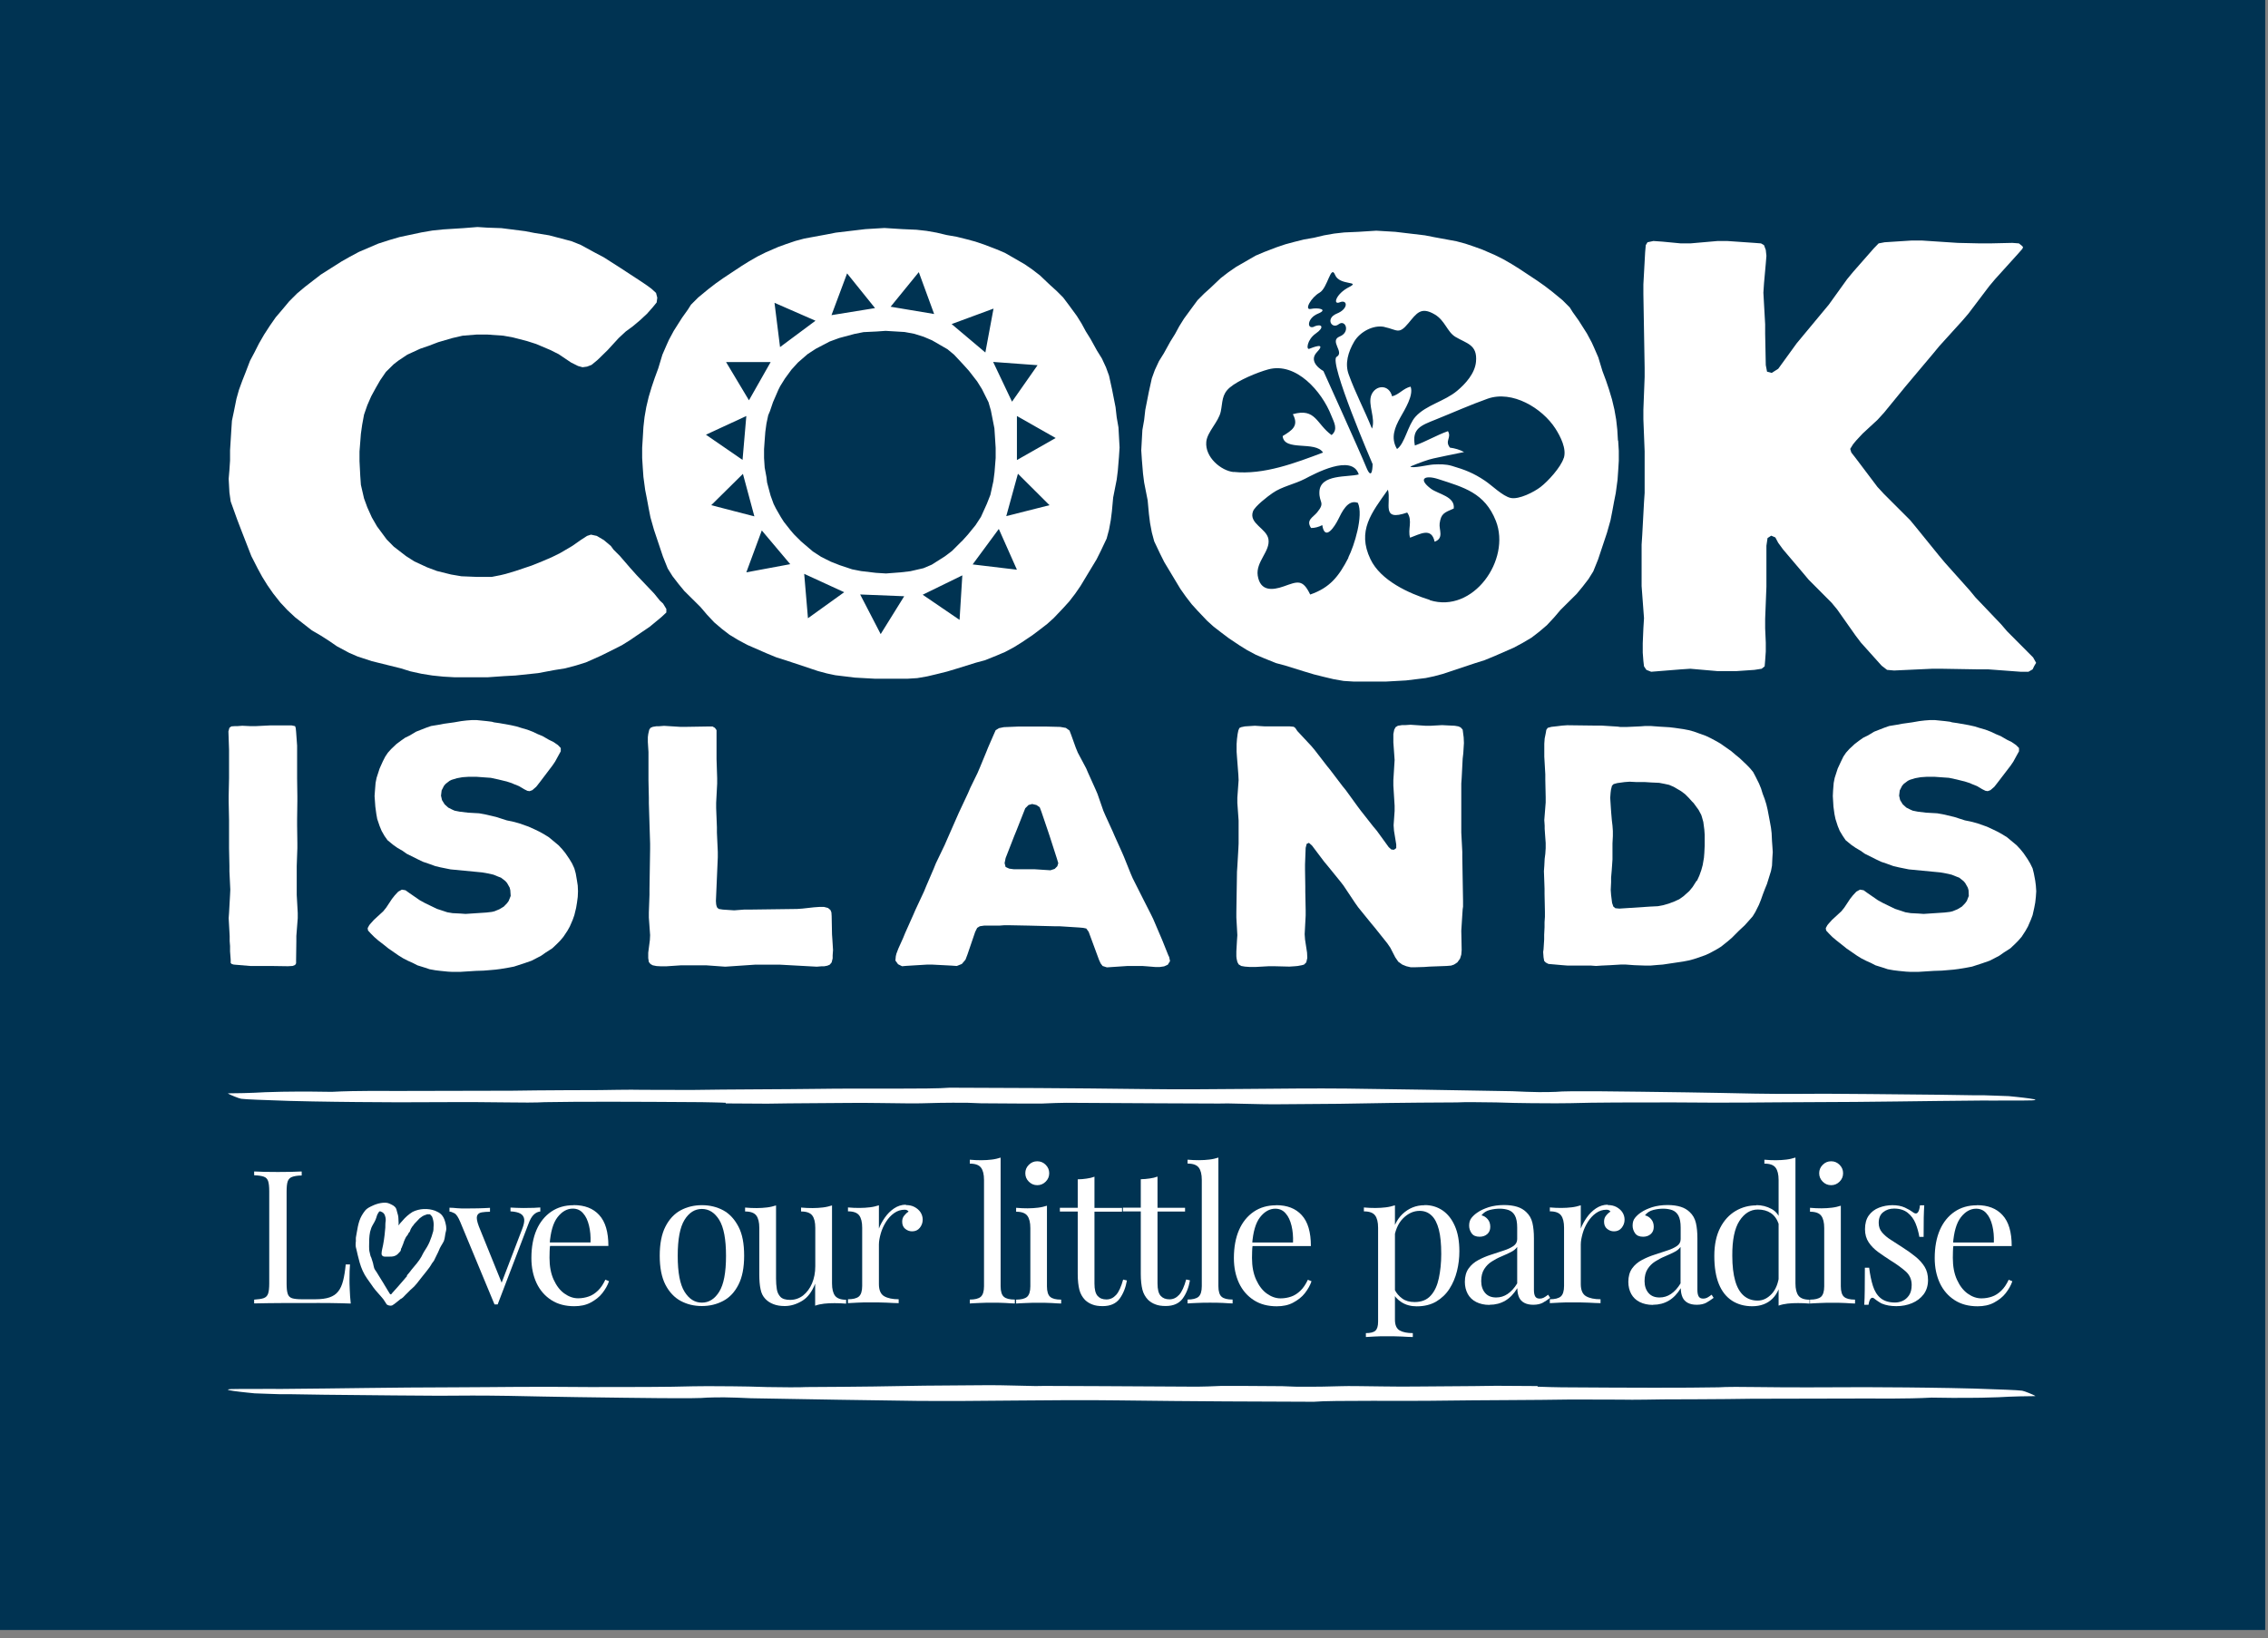<svg width="209" height="151" viewBox="0 0 209 151" fill="none" xmlns="http://www.w3.org/2000/svg">
<rect x="0" y="0" width="209" height="151" fill="#808080" stroke="none"/>
<rect width="208.743" height="150.245" fill="#003352"/>
<g clip-path="url(#clip0_533_5451)">
<path d="M66.881 101.649C66.684 101.626 64.667 101.591 64.667 101.591C58.036 101.545 53.398 101.533 50.187 101.591C49.584 101.637 47.776 101.637 46.767 101.614C42.744 101.556 40.333 101.603 36.704 101.603C35.696 101.591 33.887 101.591 32.879 101.579C32.206 101.572 31.538 101.564 30.873 101.556C29.864 101.545 27.859 101.51 26.653 101.475C24.242 101.394 22.619 101.336 22.225 101.278C22.028 101.255 21.135 100.884 21.042 100.814C20.961 100.756 20.845 100.791 22.445 100.756C24.056 100.733 24.056 100.606 28.682 100.617L30.572 100.64C32.832 100.513 36.333 100.559 36.519 100.559C36.832 100.559 43.556 100.536 47.184 100.536C49.596 100.49 54.952 100.478 55.288 100.478C55.636 100.478 58.047 100.42 59.253 100.455C60.261 100.466 62.742 100.455 63.751 100.466C66.974 100.409 72.399 100.409 75.622 100.362C78.845 100.304 85.882 100.409 87.493 100.258C92.119 100.269 98.553 100.293 105.59 100.385C111.619 100.466 118.261 100.281 124.093 100.339C128.115 100.397 134.144 100.478 139.372 100.582C140.578 100.629 140.775 100.652 141.784 100.664C142.792 100.675 142.584 100.652 143.395 100.64C144.404 100.524 149.435 100.606 155.463 100.687C157.469 100.71 159.683 100.768 161.7 100.803C164.715 100.849 165.526 100.826 168.135 100.814C168.135 100.814 175.705 100.861 178.719 100.907C179.728 100.919 180.725 100.93 181.733 100.953H182.742C183.75 100.977 183.901 101 185.107 101.035C185.304 101.058 189.605 101.452 186.359 101.44H185.559C183.75 101.452 182.742 101.44 182.742 101.44C176.702 101.487 172.888 101.579 166.651 101.591C162.222 101.603 160.008 101.672 154.177 101.614C150.56 101.614 146.931 101.614 144.717 101.684C143.917 101.695 143.105 101.707 141.1 101.684C140.091 101.672 139.082 101.661 137.877 101.614C136.868 101.603 134.863 101.568 134.26 101.614C129.031 101.637 126.608 101.684 123.397 101.742C120.777 101.753 118.679 101.788 117.357 101.788C116.035 101.788 114.134 101.718 113.137 101.707C112.546 101.707 112.975 101.718 112.337 101.718C111.7 101.718 103.086 101.684 98.252 101.649C96.64 101.672 96.443 101.718 96.037 101.718C95.632 101.718 93.418 101.73 90.403 101.695L89.198 101.649C87.192 101.626 85.778 101.672 84.978 101.695C84.178 101.718 83.169 101.695 81.152 101.672C80.144 101.661 79.147 101.649 78.335 101.661C76.724 101.684 73.106 101.684 70.695 101.73C69.687 101.718 67.878 101.718 66.87 101.707" fill="white"/>
<path d="M141.688 127.816C141.885 127.839 143.902 127.874 143.902 127.874C150.533 127.92 155.171 127.932 158.382 127.874C158.985 127.827 160.793 127.827 161.802 127.851C165.825 127.909 168.236 127.862 171.865 127.862C172.873 127.874 174.682 127.874 175.69 127.885C176.363 127.893 177.031 127.901 177.696 127.909C178.704 127.92 180.71 127.955 181.916 127.99C184.327 128.071 185.95 128.129 186.344 128.187C186.541 128.21 187.434 128.581 187.527 128.651C187.608 128.708 187.724 128.674 186.124 128.708C184.513 128.732 184.513 128.859 179.887 128.848L177.997 128.824C175.737 128.952 172.236 128.906 172.05 128.906C171.737 128.906 165.013 128.929 161.384 128.929C158.973 128.975 153.617 128.987 153.281 128.987C152.933 128.987 150.522 129.045 149.316 129.01C148.308 128.998 145.827 129.01 144.818 128.998C141.595 129.056 136.17 129.056 132.947 129.103C129.724 129.161 122.687 129.056 121.075 129.207C116.45 129.195 110.016 129.172 102.979 129.079C96.95 128.998 90.308 129.184 84.476 129.126C80.454 129.068 74.425 128.987 69.197 128.882C67.991 128.836 67.794 128.813 66.785 128.801C65.777 128.79 65.985 128.813 65.174 128.824C64.165 128.94 59.134 128.859 53.105 128.778C51.1 128.755 48.886 128.697 46.868 128.662C43.854 128.616 43.043 128.639 40.434 128.651C40.434 128.651 32.864 128.604 29.85 128.558C28.841 128.546 27.844 128.535 26.836 128.511H25.827C24.819 128.488 24.668 128.465 23.462 128.43C23.265 128.407 18.964 128.013 22.21 128.025H23.01C24.819 128.013 25.827 128.025 25.827 128.025C31.867 127.978 35.681 127.885 41.918 127.874C46.347 127.862 48.561 127.793 54.392 127.851C58.009 127.851 61.638 127.851 63.852 127.781C64.652 127.77 65.464 127.758 67.469 127.781C68.478 127.793 69.487 127.804 70.692 127.851C71.701 127.862 73.706 127.897 74.309 127.851C79.538 127.827 81.961 127.781 85.172 127.723C87.792 127.712 89.89 127.677 91.212 127.677C92.533 127.677 94.435 127.746 95.432 127.758C96.023 127.758 95.594 127.746 96.232 127.746C96.869 127.746 105.483 127.781 110.317 127.816C111.929 127.793 112.126 127.746 112.531 127.746C112.937 127.746 115.151 127.735 118.166 127.77L119.371 127.816C121.377 127.839 122.791 127.793 123.591 127.77C124.391 127.746 125.4 127.769 127.417 127.793C128.425 127.804 129.422 127.816 130.234 127.804C131.845 127.781 135.462 127.781 137.874 127.735C138.882 127.746 140.691 127.746 141.699 127.758" fill="white"/>
<path d="M37.514 117.615C37.375 117.778 37.247 117.94 37.108 118.091C36.795 118.462 36.471 118.821 36.146 119.18C36.111 119.227 36.065 119.308 36.007 119.308C35.949 119.308 35.903 119.227 35.879 119.18C35.821 119.076 35.752 118.983 35.694 118.879C35.636 118.786 35.578 118.682 35.52 118.589C35.462 118.508 35.416 118.415 35.369 118.334C35.219 118.091 35.068 117.847 34.917 117.604C34.848 117.488 34.767 117.36 34.697 117.244C34.627 117.129 34.511 117.001 34.477 116.874C34.43 116.723 34.407 116.572 34.372 116.421C34.326 116.248 34.256 116.074 34.21 115.911C34.117 115.772 34.117 115.598 34.071 115.459C34.013 115.251 34.013 115.088 34.013 114.891C34.013 114.439 34.013 113.975 34.106 113.535C34.14 113.407 34.175 113.291 34.222 113.164C34.326 112.909 34.5 112.689 34.604 112.434C34.662 112.306 34.697 112.167 34.743 112.028C34.79 111.889 34.859 111.819 34.929 111.692C34.929 111.668 34.975 111.668 34.998 111.657C35.022 111.657 35.045 111.657 35.056 111.657C35.334 111.75 35.462 111.912 35.52 112.202C35.555 112.364 35.555 112.526 35.52 112.689C35.497 112.839 35.52 112.99 35.508 113.141C35.485 113.384 35.462 113.616 35.439 113.848C35.404 114.161 35.358 114.462 35.3 114.764C35.253 115.03 35.161 115.297 35.161 115.575C35.161 115.668 35.219 115.749 35.3 115.795C35.369 115.83 35.439 115.83 35.52 115.83C35.624 115.83 35.74 115.83 35.845 115.83C36.019 115.83 36.192 115.83 36.355 115.772C36.587 115.703 36.714 115.529 36.865 115.366C36.923 115.309 36.958 115.193 36.958 115.1C37.016 115.019 37.039 114.949 37.074 114.845C37.131 114.706 37.189 114.578 37.224 114.439C37.282 114.3 37.34 114.149 37.421 114.01C37.502 113.917 37.56 113.836 37.618 113.744C37.618 113.686 37.653 113.651 37.7 113.604C37.723 113.57 37.781 113.512 37.781 113.488C37.804 113.349 37.931 113.141 37.989 113.06C38.082 112.978 38.128 112.862 38.186 112.805C38.36 112.631 38.523 112.457 38.673 112.294C38.847 112.155 39.01 112.039 39.218 111.981C39.253 111.981 39.253 111.958 39.369 111.923C39.415 111.912 39.508 111.947 39.52 111.923C39.578 111.923 39.636 111.923 39.659 111.958C39.694 112.028 39.786 112.074 39.821 112.155C39.856 112.248 39.891 112.352 39.914 112.457C39.972 112.689 39.972 112.909 39.949 113.141C39.949 113.245 39.949 113.373 39.925 113.477C39.833 113.813 39.728 114.138 39.589 114.462C39.45 114.798 39.265 115.088 39.068 115.39C38.975 115.529 38.917 115.691 38.836 115.83C38.592 116.271 38.233 116.653 37.92 117.036C37.873 117.094 37.827 117.152 37.781 117.221C37.688 117.337 37.584 117.453 37.491 117.569L37.514 117.615ZM36.969 119.714C37.143 119.598 37.224 119.505 37.363 119.354C37.514 119.192 37.676 119.064 37.815 118.902C37.85 118.879 37.885 118.844 37.908 118.821C38.094 118.659 38.244 118.52 38.395 118.323C38.697 117.917 39.021 117.546 39.322 117.152C39.404 117.036 39.496 116.931 39.578 116.816C39.67 116.7 39.728 116.572 39.809 116.445C39.891 116.329 40.007 116.213 40.053 116.074C40.122 115.923 40.192 115.772 40.273 115.622C40.343 115.494 40.389 115.39 40.447 115.251C40.505 115.111 40.563 114.972 40.644 114.845C40.725 114.694 40.83 114.555 40.899 114.404C41.015 114.114 41.004 113.778 41.096 113.477C41.177 113.199 41.085 112.839 41.004 112.561C40.934 112.329 40.83 112.109 40.656 111.935C40.505 111.784 40.296 111.68 40.099 111.599C39.427 111.355 38.662 111.39 38.024 111.703C37.653 111.935 37.34 112.213 37.062 112.549C36.969 112.665 36.853 112.758 36.772 112.897C36.772 112.897 36.749 112.897 36.714 112.932L36.737 112.758C36.737 112.619 36.714 112.492 36.714 112.306C36.714 112.109 36.656 111.912 36.598 111.726C36.552 111.553 36.529 111.367 36.389 111.24C36.308 111.158 36.204 111.089 36.1 111.042C35.984 110.984 35.868 110.927 35.752 110.892C35.532 110.834 35.3 110.857 35.08 110.892C34.813 110.938 34.546 111.031 34.303 111.147C34.083 111.251 33.804 111.379 33.654 111.576C33.422 111.866 33.236 112.179 33.12 112.526C33.004 112.874 32.935 113.245 32.877 113.604C32.854 113.755 32.819 113.906 32.796 114.068C32.784 114.172 32.796 114.277 32.796 114.381C32.773 114.52 32.773 114.636 32.773 114.775C32.773 114.914 32.819 115.065 32.854 115.204C32.888 115.366 32.923 115.54 32.969 115.703C33.028 115.923 33.086 116.155 33.143 116.375C33.294 116.897 33.514 117.407 33.827 117.847C33.874 117.917 33.92 117.975 33.967 118.044C34.048 118.16 34.14 118.288 34.222 118.404C34.349 118.589 34.465 118.763 34.616 118.937L35.114 119.505C35.184 119.575 35.242 119.656 35.311 119.737C35.427 119.888 35.508 120.05 35.613 120.201C35.694 120.328 35.995 120.386 36.134 120.328C36.32 120.247 36.876 119.748 36.958 119.702L36.969 119.714Z" fill="white"/>
<path d="M27.802 108.004V108.351C27.408 108.351 27.118 108.409 26.921 108.479C26.724 108.549 26.585 108.688 26.515 108.885C26.446 109.082 26.411 109.395 26.411 109.824V118.333C26.411 118.75 26.446 119.051 26.515 119.26C26.585 119.469 26.712 119.596 26.921 119.666C27.118 119.724 27.419 119.759 27.802 119.759H29.054C29.587 119.759 30.028 119.701 30.364 119.585C30.7 119.469 30.967 119.295 31.164 119.04C31.361 118.796 31.512 118.46 31.616 118.054C31.721 117.649 31.802 117.139 31.86 116.547H32.254C32.219 116.907 32.207 117.37 32.207 117.95C32.207 118.17 32.207 118.483 32.231 118.889C32.242 119.295 32.277 119.712 32.323 120.153C31.744 120.129 31.083 120.118 30.353 120.106C29.622 120.095 28.973 120.106 28.393 120.106H27.419C27.025 120.106 26.596 120.106 26.144 120.106C25.692 120.106 25.228 120.106 24.753 120.118C24.278 120.129 23.837 120.129 23.42 120.141V119.793C23.802 119.77 24.104 119.724 24.301 119.654C24.498 119.585 24.637 119.446 24.707 119.237C24.776 119.028 24.811 118.727 24.811 118.309V109.801C24.811 109.372 24.776 109.07 24.707 108.862C24.637 108.664 24.51 108.525 24.301 108.456C24.104 108.386 23.802 108.34 23.42 108.328V107.98C23.663 107.98 23.976 108.004 24.359 108.015C24.753 108.015 25.171 108.027 25.611 108.027C26.017 108.027 26.411 108.027 26.805 108.015C27.199 108.004 27.524 107.992 27.791 107.98L27.802 108.004Z" fill="white"/>
<path d="M49.79 111.32V111.668C49.57 111.691 49.373 111.784 49.187 111.958C49.002 112.132 48.828 112.433 48.677 112.862L45.86 120.235H45.57L42.417 112.642C42.231 112.201 42.057 111.923 41.872 111.83C41.687 111.737 41.547 111.679 41.42 111.679V111.32C41.652 111.32 41.884 111.343 42.127 111.366C42.37 111.39 42.637 111.39 42.927 111.39C43.286 111.39 43.657 111.39 44.051 111.378C44.446 111.366 44.817 111.355 45.153 111.332V111.691C44.863 111.691 44.608 111.714 44.388 111.749C44.167 111.784 44.017 111.9 43.959 112.085C43.901 112.271 43.959 112.584 44.121 113.024L46.266 118.322L46.161 118.403L48.121 113.279C48.271 112.897 48.329 112.607 48.306 112.375C48.271 112.155 48.167 111.981 47.958 111.865C47.761 111.749 47.448 111.679 47.042 111.656V111.308C47.251 111.308 47.425 111.332 47.576 111.332C47.727 111.332 47.866 111.332 48.016 111.343C48.167 111.355 48.318 111.343 48.492 111.343C48.758 111.343 48.99 111.343 49.199 111.332C49.407 111.32 49.605 111.308 49.79 111.297V111.32Z" fill="white"/>
<path d="M52.864 111.079C53.873 111.079 54.661 111.38 55.217 111.994C55.785 112.609 56.064 113.559 56.064 114.846H50.012V114.522H54.417C54.441 113.965 54.394 113.443 54.278 112.968C54.162 112.493 53.989 112.11 53.733 111.832C53.49 111.542 53.165 111.403 52.783 111.403C52.261 111.403 51.786 111.67 51.38 112.192C50.974 112.713 50.731 113.548 50.65 114.695L50.696 114.765C50.673 114.939 50.65 115.124 50.65 115.333C50.65 115.542 50.638 115.75 50.638 115.947C50.638 116.724 50.766 117.397 51.021 117.953C51.276 118.509 51.6 118.938 52.006 119.228C52.412 119.518 52.829 119.669 53.27 119.669C53.618 119.669 53.942 119.611 54.244 119.506C54.557 119.402 54.835 119.217 55.102 118.962C55.368 118.707 55.588 118.37 55.785 117.953L56.122 118.092C55.994 118.475 55.785 118.834 55.507 119.193C55.229 119.553 54.858 119.831 54.429 120.063C54 120.295 53.49 120.399 52.922 120.399C52.099 120.399 51.392 120.214 50.8 119.831C50.209 119.448 49.757 118.927 49.444 118.266C49.131 117.594 48.969 116.829 48.969 115.959C48.969 114.951 49.131 114.081 49.444 113.362C49.757 112.644 50.221 112.076 50.8 111.681C51.38 111.287 52.064 111.09 52.841 111.09L52.864 111.079Z" fill="white"/>
<path d="M64.679 111.086C65.409 111.086 66.07 111.248 66.649 111.561C67.229 111.874 67.693 112.384 68.052 113.068C68.412 113.752 68.574 114.645 68.574 115.746C68.574 116.847 68.4 117.728 68.052 118.412C67.704 119.096 67.241 119.595 66.649 119.908C66.058 120.221 65.409 120.383 64.679 120.383C63.948 120.383 63.299 120.221 62.719 119.908C62.14 119.595 61.664 119.085 61.317 118.412C60.969 117.728 60.795 116.847 60.795 115.746C60.795 114.645 60.969 113.752 61.317 113.068C61.664 112.384 62.14 111.874 62.719 111.561C63.299 111.248 63.96 111.086 64.679 111.086ZM64.679 111.434C64.029 111.434 63.496 111.77 63.079 112.442C62.661 113.115 62.453 114.216 62.453 115.758C62.453 117.3 62.661 118.389 63.079 119.062C63.496 119.734 64.029 120.07 64.679 120.07C65.328 120.07 65.861 119.734 66.278 119.062C66.696 118.389 66.904 117.288 66.904 115.758C66.904 114.228 66.696 113.126 66.278 112.442C65.861 111.77 65.328 111.434 64.679 111.434Z" fill="white"/>
<path d="M76.672 111.134V118.298C76.672 118.808 76.765 119.19 76.95 119.434C77.136 119.677 77.484 119.805 77.97 119.805V120.164C77.611 120.129 77.263 120.118 76.904 120.118C76.568 120.118 76.255 120.129 75.953 120.164C75.652 120.199 75.374 120.257 75.118 120.35V118.321C74.829 119.063 74.434 119.596 73.913 119.909C73.391 120.222 72.858 120.384 72.313 120.384C71.907 120.384 71.559 120.326 71.27 120.21C70.968 120.095 70.725 119.932 70.528 119.724C70.307 119.492 70.157 119.202 70.087 118.831C70.006 118.46 69.971 118.008 69.971 117.475V113.174C69.971 112.664 69.878 112.281 69.693 112.038C69.507 111.794 69.171 111.667 68.661 111.667V111.307C69.032 111.342 69.38 111.354 69.728 111.354C70.076 111.354 70.377 111.331 70.678 111.296C70.98 111.261 71.258 111.191 71.513 111.11V117.846C71.513 118.205 71.536 118.53 71.583 118.819C71.629 119.121 71.745 119.353 71.919 119.538C72.093 119.724 72.406 119.816 72.811 119.816C73.252 119.816 73.658 119.677 74.005 119.411C74.353 119.132 74.632 118.761 74.829 118.298C75.026 117.834 75.13 117.301 75.13 116.721V113.174C75.13 112.664 75.037 112.281 74.852 112.038C74.666 111.794 74.33 111.667 73.82 111.667V111.307C74.191 111.342 74.539 111.354 74.887 111.354C75.234 111.354 75.536 111.331 75.837 111.296C76.139 111.261 76.417 111.191 76.672 111.11V111.134Z" fill="white"/>
<path d="M83.474 111.075C83.787 111.075 84.054 111.133 84.286 111.26C84.518 111.388 84.703 111.55 84.831 111.747C84.958 111.944 85.028 112.176 85.028 112.42C85.028 112.709 84.935 112.953 84.761 113.173C84.587 113.393 84.344 113.498 84.054 113.498C83.811 113.498 83.602 113.417 83.416 113.266C83.231 113.115 83.138 112.895 83.138 112.605C83.138 112.385 83.196 112.199 83.324 112.049C83.44 111.898 83.579 111.77 83.729 111.678C83.648 111.562 83.532 111.504 83.37 111.504C83.011 111.504 82.686 111.608 82.396 111.817C82.095 112.025 81.851 112.304 81.643 112.628C81.434 112.964 81.272 113.312 81.167 113.683C81.063 114.054 80.993 114.402 80.993 114.715V118.355C80.993 118.911 81.156 119.294 81.48 119.479C81.805 119.665 82.246 119.758 82.814 119.758V120.117C82.547 120.117 82.176 120.094 81.701 120.071C81.225 120.047 80.715 120.047 80.17 120.047C79.776 120.047 79.394 120.047 79.011 120.071C78.629 120.094 78.339 120.105 78.142 120.117V119.758C78.605 119.758 78.942 119.677 79.15 119.503C79.347 119.329 79.452 119.004 79.452 118.529V113.161C79.452 112.651 79.359 112.269 79.173 112.025C78.988 111.782 78.652 111.654 78.142 111.654V111.295C78.513 111.33 78.86 111.341 79.208 111.341C79.556 111.341 79.857 111.318 80.159 111.283C80.46 111.249 80.738 111.179 80.993 111.098V113.243C81.121 112.906 81.295 112.582 81.538 112.234C81.782 111.886 82.06 111.608 82.385 111.388C82.709 111.168 83.08 111.04 83.486 111.04L83.474 111.075Z" fill="white"/>
<path d="M92.209 106.711V118.558C92.209 119.034 92.314 119.37 92.511 119.532C92.708 119.706 93.044 119.787 93.519 119.787V120.147C93.322 120.147 93.032 120.123 92.638 120.1C92.244 120.077 91.85 120.077 91.444 120.077C91.038 120.077 90.656 120.077 90.262 120.1C89.856 120.112 89.566 120.135 89.369 120.147V119.787C89.833 119.787 90.169 119.706 90.378 119.532C90.575 119.358 90.679 119.034 90.679 118.558V108.763C90.679 108.253 90.586 107.87 90.401 107.627C90.215 107.383 89.879 107.256 89.369 107.256V106.896C89.74 106.931 90.088 106.943 90.436 106.943C90.784 106.943 91.085 106.919 91.386 106.885C91.688 106.85 91.966 106.78 92.221 106.699L92.209 106.711Z" fill="white"/>
<path d="M96.478 111.132V118.563C96.478 119.038 96.582 119.375 96.779 119.537C96.977 119.711 97.313 119.792 97.788 119.792V120.151C97.591 120.151 97.301 120.128 96.907 120.105C96.513 120.082 96.119 120.082 95.713 120.082C95.307 120.082 94.924 120.082 94.53 120.105C94.125 120.116 93.835 120.14 93.638 120.151V119.792C94.101 119.792 94.438 119.711 94.646 119.537C94.843 119.363 94.948 119.038 94.948 118.563V113.196C94.948 112.686 94.855 112.303 94.669 112.06C94.484 111.816 94.148 111.689 93.638 111.689V111.329C94.009 111.364 94.356 111.376 94.704 111.376C95.052 111.376 95.353 111.352 95.655 111.318C95.956 111.283 96.234 111.213 96.49 111.132H96.478ZM95.585 107.04C95.887 107.04 96.142 107.144 96.362 107.365C96.582 107.585 96.687 107.84 96.687 108.141C96.687 108.443 96.582 108.698 96.362 108.918C96.142 109.138 95.887 109.243 95.585 109.243C95.284 109.243 95.029 109.138 94.809 108.918C94.588 108.698 94.484 108.443 94.484 108.141C94.484 107.84 94.588 107.585 94.809 107.365C95.029 107.144 95.284 107.04 95.585 107.04Z" fill="white"/>
<path d="M100.857 108.474V111.337H103.396V111.685H100.857V118.316C100.857 118.849 100.95 119.231 101.147 119.452C101.344 119.672 101.611 119.776 101.958 119.776C102.306 119.776 102.596 119.637 102.851 119.359C103.106 119.081 103.315 118.605 103.5 117.945L103.848 118.026C103.732 118.687 103.512 119.243 103.176 119.707C102.839 120.159 102.318 120.391 101.622 120.391C101.228 120.391 100.915 120.344 100.66 120.24C100.405 120.147 100.185 120.008 99.988 119.823C99.733 119.556 99.559 119.243 99.466 118.884C99.373 118.513 99.315 118.037 99.315 117.423V111.673H97.669V111.325H99.315V108.705C99.605 108.705 99.872 108.671 100.138 108.636C100.405 108.601 100.637 108.543 100.857 108.462V108.474Z" fill="white"/>
<path d="M106.667 108.463V111.326H109.205V111.674H106.667V118.305C106.667 118.838 106.759 119.221 106.956 119.441C107.154 119.661 107.42 119.765 107.768 119.765C108.116 119.765 108.406 119.626 108.661 119.348C108.916 119.07 109.124 118.595 109.31 117.934L109.658 118.015C109.542 118.676 109.321 119.232 108.985 119.696C108.649 120.148 108.127 120.38 107.432 120.38C107.038 120.38 106.725 120.334 106.47 120.229C106.214 120.136 105.994 119.997 105.797 119.812C105.542 119.545 105.368 119.232 105.275 118.873C105.183 118.502 105.125 118.027 105.125 117.412V111.662H103.479V111.315H105.125V108.695C105.415 108.695 105.681 108.66 105.948 108.625C106.214 108.59 106.446 108.532 106.667 108.451V108.463Z" fill="white"/>
<path d="M112.277 106.707V118.555C112.277 119.03 112.381 119.366 112.578 119.529C112.775 119.703 113.112 119.784 113.587 119.784V120.143C113.39 120.143 113.1 120.12 112.706 120.097C112.312 120.074 111.917 120.074 111.512 120.074C111.106 120.074 110.723 120.074 110.329 120.097C109.923 120.108 109.634 120.132 109.437 120.143V119.784C109.9 119.784 110.236 119.703 110.445 119.529C110.642 119.355 110.747 119.03 110.747 118.555V108.759C110.747 108.249 110.654 107.867 110.468 107.623C110.283 107.38 109.947 107.252 109.437 107.252V106.893C109.808 106.928 110.155 106.939 110.503 106.939C110.851 106.939 111.152 106.916 111.454 106.881C111.755 106.847 112.033 106.777 112.288 106.696L112.277 106.707Z" fill="white"/>
<path d="M117.6 111.086C118.609 111.086 119.397 111.387 119.954 112.002C120.522 112.616 120.8 113.567 120.8 114.854H114.748V114.529H119.154C119.177 113.972 119.131 113.451 119.015 112.976C118.899 112.5 118.725 112.118 118.47 111.839C118.226 111.55 117.902 111.411 117.519 111.411C116.997 111.411 116.522 111.677 116.116 112.199C115.711 112.72 115.467 113.555 115.386 114.703L115.432 114.772C115.409 114.946 115.386 115.132 115.386 115.34C115.386 115.549 115.374 115.758 115.374 115.955C115.374 116.732 115.502 117.404 115.757 117.96C116.012 118.517 116.337 118.946 116.742 119.236C117.148 119.525 117.566 119.676 118.006 119.676C118.354 119.676 118.678 119.618 118.98 119.514C119.293 119.409 119.571 119.224 119.838 118.969C120.104 118.714 120.325 118.378 120.522 117.96L120.858 118.099C120.73 118.482 120.522 118.841 120.244 119.201C119.965 119.56 119.594 119.838 119.165 120.07C118.736 120.302 118.226 120.406 117.658 120.406C116.835 120.406 116.128 120.221 115.537 119.838C114.946 119.456 114.493 118.934 114.18 118.273C113.867 117.601 113.705 116.836 113.705 115.966C113.705 114.958 113.867 114.088 114.18 113.37C114.493 112.651 114.957 112.083 115.537 111.689C116.116 111.295 116.8 111.098 117.577 111.098L117.6 111.086Z" fill="white"/>
<path d="M128.547 111.124V121.651C128.547 122.137 128.698 122.474 128.988 122.636C129.277 122.798 129.683 122.879 130.193 122.879V123.239C129.938 123.239 129.59 123.216 129.15 123.192C128.709 123.169 128.234 123.169 127.724 123.169C127.365 123.169 127.017 123.169 126.669 123.192C126.321 123.216 126.055 123.227 125.869 123.239V122.879C126.275 122.879 126.576 122.81 126.739 122.659C126.912 122.508 126.994 122.23 126.994 121.813V113.165C126.994 112.655 126.901 112.272 126.715 112.029C126.53 111.785 126.194 111.658 125.684 111.658V111.298C126.055 111.333 126.402 111.345 126.75 111.345C127.098 111.345 127.399 111.322 127.701 111.287C128.002 111.252 128.28 111.182 128.535 111.101L128.547 111.124ZM131.295 111.078C131.897 111.078 132.442 111.24 132.929 111.565C133.405 111.89 133.787 112.365 134.065 113.002C134.344 113.628 134.483 114.405 134.483 115.333C134.483 115.947 134.413 116.561 134.262 117.164C134.112 117.767 133.88 118.312 133.567 118.799C133.254 119.286 132.848 119.668 132.35 119.97C131.851 120.259 131.26 120.41 130.553 120.41C130.019 120.41 129.544 120.283 129.15 120.028C128.756 119.773 128.489 119.471 128.35 119.123L128.524 118.88C128.686 119.205 128.918 119.471 129.219 119.691C129.521 119.912 129.903 120.016 130.356 120.016C130.993 120.016 131.492 119.819 131.851 119.413C132.21 119.019 132.454 118.474 132.593 117.813C132.732 117.153 132.813 116.411 132.813 115.588C132.813 114.672 132.744 113.918 132.593 113.339C132.442 112.759 132.222 112.319 131.921 112.04C131.619 111.75 131.26 111.611 130.819 111.611C130.263 111.611 129.753 111.843 129.289 112.307C128.825 112.771 128.535 113.466 128.42 114.405L128.211 114.162C128.338 113.188 128.686 112.434 129.243 111.901C129.811 111.368 130.483 111.09 131.271 111.09L131.295 111.078Z" fill="white"/>
<path d="M137.25 120.278C136.786 120.278 136.38 120.185 136.033 120.011C135.685 119.837 135.43 119.582 135.256 119.269C135.082 118.945 134.989 118.574 134.989 118.156C134.989 117.658 135.105 117.24 135.337 116.916C135.569 116.591 135.87 116.336 136.241 116.139C136.612 115.942 136.995 115.78 137.401 115.652C137.806 115.525 138.189 115.397 138.56 115.27C138.931 115.154 139.221 115.015 139.464 114.852C139.696 114.69 139.812 114.481 139.812 114.215V113.148C139.812 112.673 139.742 112.302 139.603 112.047C139.464 111.792 139.267 111.63 139.024 111.537C138.78 111.456 138.514 111.409 138.212 111.409C137.911 111.409 137.621 111.444 137.296 111.525C136.972 111.606 136.717 111.769 136.52 112.024C136.74 112.07 136.925 112.186 137.088 112.372C137.25 112.557 137.331 112.789 137.331 113.079C137.331 113.369 137.238 113.589 137.053 113.751C136.867 113.913 136.635 113.995 136.346 113.995C136.009 113.995 135.766 113.89 135.615 113.682C135.465 113.473 135.383 113.229 135.383 112.974C135.383 112.673 135.453 112.441 135.604 112.256C135.754 112.07 135.94 111.896 136.172 111.746C136.438 111.56 136.775 111.409 137.192 111.27C137.609 111.143 138.085 111.073 138.606 111.073C139.07 111.073 139.476 111.131 139.812 111.236C140.148 111.34 140.415 111.502 140.635 111.711C140.936 111.989 141.122 112.325 141.215 112.719C141.307 113.114 141.354 113.589 141.354 114.134V118.898C141.354 119.188 141.4 119.385 141.481 119.513C141.563 119.64 141.702 119.698 141.887 119.698C142.015 119.698 142.131 119.675 142.247 119.617C142.362 119.559 142.502 119.466 142.664 119.339L142.849 119.629C142.606 119.814 142.374 119.965 142.165 120.081C141.945 120.197 141.655 120.266 141.296 120.266C140.96 120.266 140.693 120.208 140.473 120.092C140.252 119.976 140.09 119.814 139.986 119.582C139.882 119.35 139.824 119.072 139.824 118.736C139.511 119.246 139.151 119.629 138.722 119.884C138.293 120.139 137.806 120.266 137.273 120.266L137.25 120.278ZM137.876 119.594C138.258 119.594 138.606 119.489 138.931 119.269C139.256 119.049 139.557 118.724 139.812 118.295V114.934C139.673 115.131 139.476 115.293 139.209 115.42C138.942 115.548 138.664 115.687 138.351 115.815C138.038 115.942 137.748 116.104 137.47 116.278C137.192 116.452 136.96 116.684 136.775 116.974C136.589 117.264 136.496 117.635 136.496 118.087C136.496 118.539 136.624 118.91 136.867 119.188C137.111 119.466 137.447 119.594 137.876 119.594Z" fill="white"/>
<path d="M148.153 111.075C148.466 111.075 148.733 111.133 148.965 111.26C149.196 111.388 149.382 111.55 149.509 111.747C149.637 111.944 149.707 112.176 149.707 112.42C149.707 112.709 149.614 112.953 149.44 113.173C149.266 113.393 149.023 113.498 148.733 113.498C148.489 113.498 148.281 113.417 148.095 113.266C147.91 113.115 147.817 112.895 147.817 112.605C147.817 112.385 147.875 112.199 148.002 112.049C148.118 111.898 148.257 111.77 148.408 111.678C148.327 111.562 148.211 111.504 148.049 111.504C147.689 111.504 147.365 111.608 147.075 111.817C146.774 112.025 146.53 112.304 146.321 112.628C146.113 112.964 145.95 113.312 145.846 113.683C145.742 114.054 145.672 114.402 145.672 114.715V118.355C145.672 118.911 145.834 119.294 146.159 119.479C146.484 119.665 146.924 119.758 147.492 119.758V120.117C147.226 120.117 146.855 120.094 146.379 120.071C145.904 120.047 145.394 120.047 144.849 120.047C144.455 120.047 144.072 120.047 143.69 120.071C143.307 120.094 143.017 120.105 142.82 120.117V119.758C143.284 119.758 143.62 119.677 143.829 119.503C144.026 119.329 144.13 119.004 144.13 118.529V113.161C144.13 112.651 144.038 112.269 143.852 112.025C143.667 111.782 143.33 111.654 142.82 111.654V111.295C143.191 111.33 143.539 111.341 143.887 111.341C144.235 111.341 144.536 111.318 144.837 111.283C145.139 111.249 145.417 111.179 145.672 111.098V113.243C145.8 112.906 145.974 112.582 146.217 112.234C146.461 111.886 146.739 111.608 147.063 111.388C147.388 111.168 147.759 111.04 148.165 111.04L148.153 111.075Z" fill="white"/>
<path d="M152.314 120.278C151.851 120.278 151.445 120.185 151.097 120.011C150.749 119.837 150.494 119.582 150.32 119.269C150.146 118.945 150.054 118.574 150.054 118.156C150.054 117.658 150.17 117.24 150.401 116.916C150.633 116.591 150.935 116.336 151.306 116.139C151.677 115.942 152.059 115.78 152.465 115.652C152.871 115.525 153.253 115.397 153.624 115.27C153.995 115.154 154.285 115.015 154.529 114.852C154.76 114.69 154.876 114.481 154.876 114.215V113.148C154.876 112.673 154.807 112.302 154.668 112.047C154.529 111.792 154.332 111.63 154.088 111.537C153.845 111.456 153.578 111.409 153.277 111.409C152.975 111.409 152.685 111.444 152.361 111.525C152.036 111.606 151.781 111.769 151.584 112.024C151.804 112.07 151.99 112.186 152.152 112.372C152.314 112.557 152.396 112.789 152.396 113.079C152.396 113.369 152.303 113.589 152.117 113.751C151.932 113.913 151.7 113.995 151.41 113.995C151.074 113.995 150.83 113.89 150.68 113.682C150.529 113.473 150.448 113.229 150.448 112.974C150.448 112.673 150.517 112.441 150.668 112.256C150.819 112.07 151.004 111.896 151.236 111.746C151.503 111.56 151.839 111.409 152.256 111.27C152.674 111.143 153.149 111.073 153.671 111.073C154.134 111.073 154.54 111.131 154.876 111.236C155.213 111.34 155.479 111.502 155.7 111.711C156.001 111.989 156.186 112.325 156.279 112.719C156.372 113.114 156.418 113.589 156.418 114.134V118.898C156.418 119.188 156.465 119.385 156.546 119.513C156.627 119.64 156.766 119.698 156.952 119.698C157.079 119.698 157.195 119.675 157.311 119.617C157.427 119.559 157.566 119.466 157.728 119.339L157.914 119.629C157.67 119.814 157.438 119.965 157.23 120.081C157.01 120.197 156.72 120.266 156.36 120.266C156.024 120.266 155.757 120.208 155.537 120.092C155.317 119.976 155.155 119.814 155.05 119.582C154.946 119.35 154.888 119.072 154.888 118.736C154.575 119.246 154.216 119.629 153.787 119.884C153.358 120.139 152.871 120.266 152.338 120.266L152.314 120.278ZM152.929 119.594C153.311 119.594 153.659 119.489 153.984 119.269C154.308 119.049 154.61 118.724 154.865 118.295V114.934C154.726 115.131 154.529 115.293 154.262 115.42C153.995 115.548 153.717 115.687 153.404 115.815C153.091 115.942 152.801 116.104 152.523 116.278C152.245 116.452 152.013 116.684 151.827 116.974C151.642 117.264 151.549 117.635 151.549 118.087C151.549 118.539 151.677 118.91 151.92 119.188C152.164 119.466 152.5 119.594 152.929 119.594Z" fill="white"/>
<path d="M161.849 111.081C162.347 111.081 162.822 111.197 163.263 111.441C163.704 111.684 163.993 112.09 164.144 112.681L163.924 112.855C163.761 112.38 163.518 112.032 163.182 111.812C162.846 111.591 162.451 111.487 161.988 111.487C161.315 111.487 160.747 111.835 160.295 112.53C159.843 113.226 159.623 114.304 159.634 115.753C159.634 116.68 159.727 117.446 159.901 118.06C160.075 118.674 160.342 119.126 160.689 119.428C161.037 119.729 161.466 119.88 161.965 119.88C162.463 119.88 162.88 119.671 163.263 119.266C163.646 118.86 163.889 118.245 163.97 117.446L164.179 117.689C164.086 118.558 163.808 119.231 163.344 119.694C162.88 120.158 162.254 120.402 161.466 120.402C160.759 120.402 160.133 120.228 159.611 119.892C159.078 119.544 158.672 119.034 158.394 118.35C158.116 117.666 157.977 116.796 157.977 115.765C157.977 114.733 158.162 113.863 158.521 113.168C158.881 112.472 159.356 111.962 159.947 111.614C160.539 111.267 161.176 111.104 161.86 111.104L161.849 111.081ZM165.454 106.711V118.292C165.454 118.802 165.547 119.184 165.732 119.428C165.918 119.671 166.266 119.799 166.752 119.799V120.158C166.393 120.123 166.045 120.112 165.686 120.112C165.35 120.112 165.037 120.123 164.735 120.158C164.434 120.193 164.156 120.251 163.901 120.344V108.763C163.901 108.253 163.808 107.87 163.622 107.627C163.437 107.383 163.101 107.256 162.591 107.256V106.896C162.962 106.931 163.309 106.943 163.657 106.943C164.005 106.943 164.306 106.919 164.608 106.885C164.909 106.85 165.187 106.78 165.442 106.699L165.454 106.711Z" fill="white"/>
<path d="M169.635 111.132V118.563C169.635 119.038 169.74 119.375 169.937 119.537C170.134 119.711 170.47 119.792 170.945 119.792V120.151C170.748 120.151 170.458 120.128 170.064 120.105C169.67 120.082 169.276 120.082 168.87 120.082C168.464 120.082 168.082 120.082 167.688 120.105C167.282 120.116 166.992 120.14 166.795 120.151V119.792C167.259 119.792 167.595 119.711 167.804 119.537C168.001 119.363 168.105 119.038 168.105 118.563V113.196C168.105 112.686 168.012 112.303 167.827 112.06C167.641 111.816 167.305 111.689 166.795 111.689V111.329C167.166 111.364 167.514 111.376 167.861 111.376C168.209 111.376 168.511 111.352 168.812 111.318C169.114 111.283 169.392 111.213 169.647 111.132H169.635ZM168.743 107.04C169.044 107.04 169.299 107.144 169.519 107.365C169.74 107.585 169.844 107.84 169.844 108.141C169.844 108.443 169.74 108.698 169.519 108.918C169.299 109.138 169.044 109.243 168.743 109.243C168.441 109.243 168.186 109.138 167.966 108.918C167.746 108.698 167.641 108.443 167.641 108.141C167.641 107.84 167.746 107.585 167.966 107.365C168.186 107.144 168.441 107.04 168.743 107.04Z" fill="white"/>
<path d="M174.367 111.086C174.819 111.086 175.213 111.156 175.538 111.307C175.862 111.457 176.094 111.596 176.245 111.712C176.627 112.025 176.848 111.817 176.929 111.098H177.323C177.3 111.423 177.288 111.794 177.276 112.234C177.276 112.675 177.265 113.266 177.265 114.008H176.871C176.801 113.59 176.685 113.173 176.523 112.767C176.361 112.373 176.117 112.037 175.793 111.782C175.468 111.527 175.051 111.399 174.541 111.399C174.135 111.399 173.81 111.515 173.532 111.736C173.254 111.956 173.126 112.292 173.126 112.721C173.126 113.069 173.231 113.359 173.439 113.602C173.648 113.845 173.914 114.077 174.251 114.286C174.587 114.495 174.946 114.726 175.329 114.982C175.769 115.26 176.152 115.538 176.511 115.828C176.871 116.118 177.149 116.431 177.358 116.767C177.566 117.103 177.671 117.52 177.671 117.984C177.671 118.506 177.531 118.946 177.265 119.306C176.987 119.665 176.639 119.932 176.198 120.117C175.758 120.302 175.271 120.395 174.749 120.395C174.494 120.395 174.262 120.372 174.042 120.337C173.822 120.302 173.601 120.233 173.404 120.152C173.288 120.094 173.173 120.024 173.057 119.943C172.941 119.862 172.813 119.781 172.709 119.688C172.604 119.595 172.489 119.595 172.396 119.688C172.303 119.781 172.233 119.978 172.187 120.268H171.793C171.816 119.897 171.839 119.456 171.839 118.935C171.839 118.413 171.851 117.717 171.851 116.848H172.245C172.326 117.486 172.442 118.054 172.593 118.529C172.744 119.004 172.975 119.387 173.3 119.653C173.625 119.92 174.065 120.059 174.633 120.059C174.865 120.059 175.097 120.013 175.329 119.908C175.561 119.804 175.758 119.63 175.92 119.398C176.082 119.155 176.164 118.842 176.164 118.436C176.164 117.938 175.978 117.52 175.619 117.196C175.248 116.871 174.796 116.535 174.227 116.187C173.822 115.921 173.428 115.665 173.068 115.399C172.709 115.132 172.419 114.842 172.199 114.506C171.978 114.17 171.863 113.776 171.863 113.301C171.863 112.791 171.978 112.362 172.21 112.037C172.442 111.712 172.755 111.469 173.149 111.318C173.532 111.168 173.961 111.086 174.401 111.086H174.367Z" fill="white"/>
<path d="M182.182 111.086C183.191 111.086 183.979 111.387 184.536 112.002C185.104 112.616 185.382 113.567 185.382 114.854H179.33V114.529H183.736C183.759 113.972 183.713 113.451 183.597 112.976C183.481 112.5 183.307 112.118 183.052 111.839C182.808 111.55 182.484 111.411 182.101 111.411C181.58 111.411 181.104 111.677 180.698 112.199C180.293 112.72 180.049 113.555 179.968 114.703L180.014 114.772C179.991 114.946 179.968 115.132 179.968 115.34C179.968 115.549 179.957 115.758 179.957 115.955C179.957 116.732 180.084 117.404 180.339 117.96C180.594 118.517 180.919 118.946 181.324 119.236C181.73 119.525 182.148 119.676 182.588 119.676C182.936 119.676 183.261 119.618 183.562 119.514C183.875 119.409 184.153 119.224 184.42 118.969C184.686 118.714 184.907 118.378 185.104 117.96L185.44 118.099C185.313 118.482 185.104 118.841 184.826 119.201C184.547 119.56 184.176 119.838 183.747 120.07C183.318 120.302 182.808 120.406 182.24 120.406C181.417 120.406 180.71 120.221 180.119 119.838C179.528 119.456 179.075 118.934 178.762 118.273C178.449 117.601 178.287 116.836 178.287 115.966C178.287 114.958 178.449 114.088 178.762 113.37C179.075 112.651 179.539 112.083 180.119 111.689C180.698 111.295 181.382 111.098 182.159 111.098L182.182 111.086Z" fill="white"/>
<path d="M27.437 84.146V84.633L27.309 86.279V86.766L27.286 88.458V88.794L27.193 88.945L26.95 89.038L26.521 89.061L24.956 89.038H23.066L21.536 88.91L21.35 88.852L21.258 88.76V88.458L21.2 87.693V87.206L21.165 86.743V86.279L21.072 84.633L21.107 84.146L21.2 82.488L21.223 82.001L21.142 80.32V79.833L21.107 78.176V75.556L21.072 73.863V73.376L21.107 71.73V69.099L21.049 67.418L21.142 67.082L21.316 66.954L21.628 66.931H21.872L22.324 66.896L23.066 66.931H23.553L24.956 66.861H26.857L27.193 66.931L27.251 67.105L27.286 67.441L27.344 68.241L27.379 68.728V71.73L27.402 73.376V73.863L27.379 75.556V76.043L27.402 77.689V78.176L27.344 79.833V82.488L27.437 84.146Z" fill="white"/>
<path d="M53.263 82.152L53.24 82.674L53.171 83.196L53.09 83.683L52.927 84.355L52.776 84.784L52.51 85.398L52.29 85.793L51.919 86.349L51.617 86.708L51.246 87.079L50.887 87.415L50.272 87.81L49.878 88.088L49.414 88.331L48.986 88.552L48.29 88.795L47.363 89.096L46.876 89.189L46.111 89.317L45.658 89.375L44.986 89.433L44.557 89.467L43.85 89.49L42.378 89.583H41.705L41.276 89.56L40.581 89.49L40.117 89.433L39.595 89.34L39.143 89.189L38.471 88.98L38.042 88.76L37.578 88.552L37.149 88.331L36.755 88.088L35.781 87.415L35.41 87.114L34.854 86.685L34.494 86.372L34.158 86.036L33.915 85.769L33.88 85.549L34.031 85.271L34.158 85.12L34.459 84.784L35.317 83.996L35.596 83.648L36.117 82.86L36.384 82.523L36.697 82.187L37.033 82.002L37.369 82.06L37.706 82.303L38.679 82.975L39.143 83.231L39.572 83.439L40.268 83.775L40.731 83.926L41.218 84.088L41.705 84.169L42.412 84.204L42.899 84.239L44.824 84.112L45.322 84.054L45.566 83.996L46.018 83.81L46.423 83.567L46.725 83.254L46.876 83.045L47.061 82.581L47.026 82.06L46.968 81.816L46.725 81.387L46.574 81.213L46.169 80.9L45.925 80.808L45.473 80.622L44.951 80.506L44.429 80.414L41.52 80.135L40.604 79.95L40.117 79.834L39.444 79.591L38.992 79.44L38.529 79.219L37.485 78.698L37.091 78.42L36.627 78.153L36.233 77.875L35.712 77.446L35.433 77.052L35.167 76.588L34.981 76.136L34.761 75.487L34.68 75.035L34.587 74.351L34.517 73.377L34.552 72.89L34.61 72.16L34.703 71.696L34.831 71.302L34.981 70.838L35.283 70.166L35.503 69.737L35.746 69.377L36.048 69.041L36.535 68.578L36.94 68.276L37.335 67.998L37.764 67.789L38.343 67.442L39.259 67.082L39.723 66.92L40.43 66.804L40.917 66.711L41.833 66.584L42.505 66.468L42.992 66.41L43.456 66.375H43.943L44.858 66.468L45.322 66.526L45.531 66.584L46.018 66.653L47.061 66.839L47.583 66.955L48.07 67.105L48.591 67.256L49.078 67.442L49.542 67.662L49.994 67.847L50.574 68.183L51.003 68.392L51.408 68.67L51.675 68.948V69.25L51.49 69.586L51.154 70.201L50.91 70.56L49.751 72.09L49.414 72.519L49.055 72.832L48.8 72.925L48.591 72.89L48.29 72.739L47.826 72.461L47.363 72.276L47.154 72.183L46.69 72.032L46.447 71.974L45.925 71.847L45.23 71.696L44.731 71.661L43.943 71.603H43.143L42.621 71.638L42.111 71.731L41.612 71.882L41.427 71.974L41.068 72.252L40.917 72.426L40.697 72.855L40.639 73.342L40.731 73.748L40.975 74.142L41.311 74.443L41.682 74.629L41.891 74.722L42.354 74.814L43.12 74.907L44.151 74.965L44.673 75.058L45.716 75.301L46.69 75.614L47.397 75.765L47.849 75.892L48.707 76.194L49.322 76.472L49.751 76.681L50.18 76.924L50.574 77.168L51.467 77.91L51.803 78.269L52.104 78.64L52.475 79.185L52.719 79.591L52.927 80.043L53.055 80.506L53.171 81.179L53.24 81.631L53.263 82.152Z" fill="white"/>
<path d="M76.765 87.573L76.73 88.06V88.338L76.638 88.709L76.464 88.918L76.243 89.011L75.942 89.069H75.687L75.27 89.104L71.873 88.918H69.578L66.83 89.104L65.056 88.976H62.784L61.381 89.069H60.917L60.5 89.046L60.152 88.976L59.944 88.86L59.793 88.675L59.735 88.315V87.817L59.886 86.657L59.909 86.194L59.793 84.582V84.096L59.851 82.473V81.974L59.909 78.253V77.754L59.793 74.033V73.535L59.758 71.923V69.315L59.7 68.399V67.947L59.735 67.669L59.828 67.263L59.944 67.089L60.152 66.997L60.5 66.939H60.744L61.196 66.904L62.691 66.997H63.19L65.358 66.962H65.659L65.879 67.089L66.03 67.298V69.964L66.088 71.738V72.225L65.995 73.999V74.485L66.065 76.259V76.746L66.146 78.52V79.018L65.972 83.052L65.995 83.354L66.03 83.504L66.088 83.655L66.239 83.783L66.61 83.841L67.653 83.91L68.569 83.841H69.056L73.461 83.783L73.948 83.748L74.992 83.632L75.478 83.597H75.942L76.302 83.69L76.522 83.875L76.615 84.096L76.638 84.432L76.672 86.136L76.707 86.634L76.765 87.573Z" fill="white"/>
<path d="M107.729 88.158L107.821 88.587L107.613 88.923L107.276 89.074L106.882 89.132H106.453L105.746 89.074L105.282 89.039H103.903L102.002 89.166L101.607 89.039L101.422 88.796L101.271 88.459L100.321 85.886L100.1 85.584L99.822 85.526L99.451 85.492L97.619 85.376H97.132L94.837 85.318L93.005 85.283H92.542L92.09 85.318H90.687L90.293 85.376L90.049 85.526L89.864 85.897L89.156 87.972L88.971 88.459L88.635 88.853L88.171 89.039L87.684 89.004L85.91 88.912H85.424L83.522 89.027L83.128 89.062L82.757 88.877L82.514 88.54L82.548 88.146L82.606 87.903L82.792 87.416L83.221 86.466L83.406 86.013L84.171 84.298L84.357 83.869L85.157 82.153L85.342 81.701L86.049 80.055L86.235 79.591L87.058 77.875L87.244 77.447L88.345 74.942L89.203 73.111L89.412 72.624L90.084 71.245L90.293 70.758L90.872 69.355L91.058 68.891L91.603 67.639L91.753 67.303L92.055 67.118L92.507 67.025L93.91 66.967H96.298L97.701 67.002L98.222 67.094L98.558 67.338L98.709 67.732L99.138 68.926L99.324 69.378L100.089 70.816L100.274 71.245L100.947 72.74L101.132 73.169L101.677 74.734L101.862 75.163L102.535 76.635L102.72 77.064L103.393 78.559L103.578 78.988L104.193 80.519L104.378 80.947L105.329 82.837L106.059 84.275L106.268 84.703L107.091 86.628L107.705 88.158H107.729ZM97.515 79.545L97.399 79.151L96.727 77.064L96.576 76.612L95.962 74.803L95.811 74.409L95.51 74.201L95.115 74.108L94.779 74.201L94.478 74.502L93.655 76.589L93.469 77.041L92.669 79.093L92.576 79.556L92.669 79.916L93.005 80.066L93.434 80.124H95.359L96.796 80.217L97.19 80.09L97.434 79.846L97.527 79.545H97.515Z" fill="white"/>
<path d="M134.695 71.731L134.66 72.217V76.739L134.753 78.512V79.011L134.822 83.045V83.567L134.788 83.81L134.753 84.332L134.66 85.792L134.695 87.566L134.66 87.995L134.544 88.366L134.301 88.702L133.988 88.911L133.721 89.003L133.292 89.038L131.727 89.096L131.24 89.131L130.475 89.154H129.988L129.594 89.061L129.223 88.911L128.852 88.644L128.574 88.238L128.122 87.357L127.843 86.951L126.649 85.456L126.348 85.097L125.154 83.624L124.875 83.23L123.809 81.631L123.531 81.271L122.337 79.799L122.035 79.44L120.899 77.933L120.621 77.689L120.412 77.782L120.319 78.153L120.261 79.683V80.17L120.285 81.7V82.187L120.319 83.903V84.39L120.227 86.105L120.261 86.592L120.447 87.809L120.47 88.296L120.377 88.702L120.169 88.911L119.96 88.969L119.589 89.038L119.346 89.061L118.824 89.096L117.421 89.061H116.923L115.671 89.131H115.184L114.72 89.096L114.384 89.038L114.14 88.888L114.024 88.667L113.955 88.366L113.932 88.146V87.694L113.99 86.685L114.024 86.198L113.932 84.575V84.088L113.99 80.355L114.024 79.857L114.117 78.246L114.14 77.747V75.637L114.024 74.014V73.527L114.14 71.916L114.117 71.418L113.99 69.771L113.955 69.284V68.577L113.99 68.114L114.048 67.662L114.117 67.325L114.21 67.105L114.384 67.024L114.72 66.954L115.636 66.896L116.563 66.954H118.859L119.218 66.989L119.369 67.105L119.554 67.383L120.841 68.763L121.143 69.122L122.279 70.594L122.58 70.965L123.716 72.461L124.018 72.832L125.119 74.35L125.397 74.721L126.556 76.194L126.869 76.565L127.971 78.083L128.214 78.303L128.458 78.327L128.666 78.176V77.84L128.458 76.565L128.423 76.066L128.516 74.756V74.269L128.4 72.403V71.916L128.516 70.05L128.481 69.551L128.4 68.427V67.662L128.481 67.256L128.608 67.024L128.817 66.896L129.188 66.838H129.466L129.988 66.804L131.356 66.896H131.854L132.886 66.838L133.35 66.862L134.057 66.896L134.393 66.954L134.602 67.047L134.788 67.256L134.845 67.696L134.88 67.963L134.903 68.485L134.845 69.435L134.788 69.922L134.695 71.731Z" fill="white"/>
<path d="M163.362 78.544L163.328 79.066L163.293 79.796L163.2 80.283L162.98 80.991L162.829 81.478L162.644 81.93L162.458 82.416L162.273 82.938L162.087 83.402L161.751 84.074L161.508 84.468L161.079 84.955L160.777 85.291L160.255 85.778L159.583 86.451L159.189 86.787L158.609 87.251L158.215 87.494L157.601 87.83L157.207 88.016L156.534 88.259L156.07 88.41L155.583 88.537L155.097 88.63L153.23 88.908L152.766 88.943L152.094 89.001H151.607L150.622 88.966L149.822 88.908H149.335L148.361 88.966L147.596 89.001L147.074 89.036L146.61 89.001H144.466L144.002 88.966L142.692 88.85L142.449 88.723L142.298 88.572L142.24 88.236L142.205 87.749L142.24 87.506L142.298 86.59V86.161L142.333 85.454V85.002L142.367 84.515V84.028L142.333 82.405V81.918L142.275 80.295L142.309 79.831L142.344 79.159L142.402 78.707L142.437 78.185V77.698L142.379 76.91L142.344 76.388V76.11L142.309 75.588L142.437 73.966V73.479L142.402 71.856V71.369L142.309 69.746V68.552L142.344 68.065L142.437 67.613L142.495 67.277L142.622 67.091L142.959 66.998L143.48 66.94L143.944 66.882L144.431 66.848L147.121 66.882H147.607L149.08 66.975L149.323 67.01H149.868L151.155 66.952L151.619 66.917H152.106L152.871 66.975L153.845 67.033L154.331 67.091L155.131 67.207L155.618 67.3L156.082 67.427L157.183 67.821L157.647 68.042L158.099 68.285L158.528 68.529L159.537 69.236L159.931 69.572L160.302 69.873L160.974 70.511L161.276 70.824L161.554 71.16L161.763 71.554L162.099 72.227L162.284 72.679L162.435 73.166L162.62 73.653L162.771 74.139L162.887 74.626L163.015 75.299L163.107 75.785L163.2 76.307L163.258 76.794L163.293 77.524L163.328 78.011L163.362 78.533V78.544ZM156.383 81.176L156.592 80.724L156.778 80.202L156.905 79.739L157.021 79.066L157.056 78.637L157.091 77.93V76.956L157.056 76.469L156.963 75.762L156.836 75.31L156.778 75.125L156.534 74.661L156.07 74.023L155.92 73.873L155.618 73.537L155.282 73.2L154.911 72.922L154.239 72.528L153.81 72.343L153.381 72.25L152.894 72.157L152.129 72.122L151.607 72.088H150.842L150.17 72.053L149.706 72.088L149.033 72.18L148.697 72.273L148.546 72.424L148.454 72.795L148.419 73.073L148.384 73.537L148.442 74.452L148.477 74.939L148.535 75.612L148.593 76.099L148.628 76.585V77.072L148.593 77.745V79.217L148.558 79.739L148.523 80.225L148.465 80.898V81.327L148.431 82.034L148.465 82.498L148.558 83.228L148.674 83.564L148.859 83.715L149.23 83.75L152.071 83.564L152.778 83.529L153.265 83.437L153.787 83.286L154.273 83.1L154.737 82.892L155.131 82.614L155.676 82.127L155.978 81.756L156.349 81.176H156.383Z" fill="white"/>
<path d="M187.643 82.152L187.608 82.674L187.55 83.195L187.458 83.682L187.307 84.355L187.145 84.784L186.878 85.398L186.658 85.792L186.298 86.348L185.985 86.708L185.614 87.079L185.255 87.415L184.641 87.809L184.246 88.087L183.783 88.331L183.354 88.551L182.658 88.794L181.731 89.096L181.244 89.189L180.479 89.316L180.027 89.374L179.354 89.432L178.925 89.467L178.218 89.49L176.746 89.583H176.085L175.656 89.56L174.949 89.49L174.485 89.432L173.963 89.339L173.511 89.189L172.839 88.98L172.41 88.76L171.946 88.551L171.517 88.331L171.123 88.087L170.149 87.415L169.778 87.114L169.233 86.685L168.862 86.372L168.526 86.035L168.283 85.769L168.248 85.549L168.399 85.27L168.526 85.12L168.828 84.784L169.686 83.995L169.964 83.647L170.486 82.859L170.752 82.523L171.065 82.187L171.401 82.001L171.738 82.059L172.074 82.303L173.048 82.975L173.511 83.23L173.94 83.439L174.636 83.775L175.1 83.926L175.586 84.088L176.085 84.169L176.781 84.204L177.267 84.239L179.192 84.111L179.69 84.053L179.934 83.995L180.386 83.81L180.792 83.566L181.093 83.253L181.244 83.045L181.429 82.581L181.406 82.059L181.337 81.816L181.093 81.387L180.942 81.213L180.548 80.9L180.305 80.807L179.841 80.622L179.319 80.506L178.798 80.413L175.899 80.135L174.984 79.949L174.485 79.833L173.813 79.59L173.361 79.439L172.897 79.219L171.853 78.697L171.459 78.419L171.007 78.153L170.601 77.874L170.08 77.445L169.813 77.051L169.535 76.588L169.349 76.135L169.141 75.486L169.048 75.034L168.955 74.35L168.897 73.376L168.92 72.889L168.978 72.159L169.071 71.695L169.199 71.301L169.349 70.838L169.662 70.165L169.871 69.736L170.115 69.377L170.416 69.041L170.914 68.577L171.309 68.276L171.703 67.998L172.132 67.789L172.711 67.441L173.627 67.082L174.091 66.919L174.798 66.803L175.285 66.711L176.201 66.583L176.873 66.467L177.36 66.409L177.824 66.374H178.311L179.227 66.467L179.69 66.525L179.899 66.583L180.386 66.653L181.429 66.838L181.951 66.954L182.438 67.105L182.96 67.255L183.447 67.441L183.91 67.661L184.362 67.847L184.942 68.183L185.371 68.392L185.777 68.67L186.055 68.948V69.249L185.869 69.586L185.533 70.2L185.29 70.559L184.119 72.09L183.783 72.519L183.423 72.832L183.168 72.924L182.96 72.889L182.658 72.739L182.194 72.461L181.731 72.275L181.522 72.182L181.058 72.032L180.815 71.974L180.305 71.846L179.598 71.695L179.111 71.661L178.311 71.603H177.511L177.001 71.638L176.479 71.73L175.992 71.881L175.807 71.974L175.436 72.252L175.285 72.426L175.065 72.855L175.007 73.342L175.1 73.747L175.343 74.141L175.679 74.443L176.05 74.628L176.259 74.721L176.723 74.814L177.488 74.907L178.519 74.965L179.041 75.057L180.085 75.301L181.058 75.614L181.766 75.764L182.229 75.892L183.087 76.193L183.69 76.472L184.119 76.68L184.548 76.924L184.942 77.167L185.835 77.909L186.171 78.269L186.472 78.639L186.843 79.184L187.087 79.59L187.307 80.042L187.423 80.506L187.55 81.178L187.608 81.63L187.643 82.152Z" fill="white"/>
<path d="M187.355 60.597L187.633 61.096L187.471 61.362L187.308 61.699L186.926 61.919H186.207L183.251 61.699H182.381L178.927 61.641H178.057L174.544 61.803L173.895 61.745L173.397 61.362L171.484 59.229L170.985 58.569L169.293 56.169L168.794 55.566L166.661 53.422L166.116 52.772L164.308 50.639L163.867 50.036L163.601 49.538L163.218 49.376L162.882 49.596L162.778 50.303V54.082L162.662 57.038V57.919L162.72 59.229V60.052L162.662 60.876L162.615 61.42L162.337 61.641L161.676 61.745L159.984 61.861H158.291L155.764 61.641L154.894 61.699L152.158 61.919L151.718 61.745L151.498 61.42L151.44 60.922L151.382 60.157V59.287L151.44 57.919L151.498 56.98L151.277 54.024V50.199L151.335 49.318L151.498 46.304L151.556 45.434V41.597L151.44 38.641V37.772L151.556 34.758V33.877L151.44 27.095V26.214L151.602 23.258L151.66 22.597L151.822 22.33L152.367 22.214L153.19 22.272L154.894 22.435H155.764L158.291 22.214H159.161L161.676 22.388L162.279 22.435L162.557 22.597L162.72 23.037L162.778 23.582L162.72 24.301L162.557 26.109L162.499 26.979L162.662 29.889V30.758L162.72 33.656L162.836 34.259L163.265 34.375L163.867 33.992L165.572 31.639L168.528 28.08L170.22 25.727L170.765 25.066L172.69 22.875L173.119 22.435L173.675 22.33L176.191 22.168H177.072L180.411 22.388L182.486 22.435H183.367L185.442 22.388L186.045 22.435L186.323 22.655L186.427 22.771L186.369 22.933L185.94 23.42L183.854 25.727L183.309 26.376L181.396 28.903L180.84 29.552L178.706 31.906L178.162 32.566L176.133 34.978L175.588 35.627L173.617 38.038L173.014 38.699L171.646 39.962L171.043 40.612L170.765 40.948L170.499 41.377L170.603 41.713L170.985 42.2L173.014 44.889L173.617 45.539L176.028 47.95L176.573 48.611L178.706 51.242L179.251 51.891L181.5 54.407L182.045 55.068L184.399 57.537L184.955 58.186L187.355 60.597Z" fill="white"/>
<path d="M61.404 56.456L60.929 56.897L59.862 57.778L59.144 58.264L58.019 59.029L57.312 59.47L56.118 60.073L55.341 60.455L53.985 61.058L53.092 61.336L52.084 61.603L51.075 61.765L49.591 62.044L47.504 62.264L46.438 62.322L44.954 62.426H41.87L40.85 62.368L39.841 62.264L38.833 62.102L37.824 61.881L36.931 61.603L34.265 60.942L32.955 60.513L32.178 60.177L31.054 59.574L30.347 59.087L29.57 58.589L28.735 58.102L27.193 56.897L26.486 56.236L25.825 55.529L25.176 54.706L24.643 53.94L24.168 53.175L23.75 52.41L23.159 51.251L22.266 48.956L21.849 47.866L21.258 46.22L21.142 45.397L21.072 44.133L21.142 43.322L21.2 42.441V41.513L21.316 39.647L21.374 38.777L21.548 37.954L21.791 36.749L22.023 35.926L22.324 35.102L22.626 34.337L23.043 33.248L23.449 32.483L23.866 31.66L24.341 30.836L24.875 30.013L25.408 29.248L26.011 28.541L26.66 27.764L27.367 27.057L28.086 26.454L28.863 25.852L29.57 25.307L31.471 24.101L32.248 23.661L33.071 23.22L34.856 22.455L35.865 22.13L36.816 21.852L38.833 21.423L39.841 21.249L40.85 21.145L42.693 21.029L44.003 20.925L44.896 20.983L46.206 21.029L48.397 21.307L49.232 21.47L50.6 21.69L52.675 22.235L53.51 22.571L54.808 23.278L55.643 23.719L57.184 24.704L59.028 25.91L59.677 26.35L60.036 26.617L60.454 26.999L60.57 27.44L60.512 27.88L60.152 28.321L59.619 28.924L58.97 29.526L58.321 30.071L57.66 30.558L57.011 31.161L56.002 32.262L55.341 32.911L55.051 33.19L54.518 33.63L54.101 33.792L53.683 33.85L53.266 33.735L52.617 33.41L51.481 32.645L50.716 32.262L49.406 31.706L48.571 31.439L47.273 31.103L46.38 30.941L44.896 30.836H43.945L42.635 30.941L41.685 31.161L40.375 31.544L39.494 31.88L38.717 32.146L37.534 32.691L36.7 33.248L36.282 33.572L35.563 34.279L35.03 35.056L34.624 35.763L34.207 36.528L33.848 37.351L33.546 38.221L33.373 39.16L33.257 39.983L33.129 41.617V42.498L33.199 43.866L33.257 44.69L33.546 45.941L33.848 46.765L34.265 47.692L34.74 48.515L35.633 49.721L36.282 50.381L37.407 51.251L38.184 51.749L39.366 52.294L40.259 52.63L41.569 52.955L42.519 53.117L43.945 53.175H45.313L46.136 53.013L46.612 52.897L47.504 52.63L48.988 52.132L49.939 51.749L50.832 51.367L51.608 50.984L52.733 50.324L53.51 49.779L54.101 49.396L54.46 49.28L54.993 49.396L55.643 49.779L56.292 50.324L56.535 50.66L57.127 51.251L58.077 52.352L58.668 53.013L60.28 54.706L60.813 55.366L61.103 55.633L61.404 56.131V56.456Z" fill="white"/>
<path d="M103.067 39.389L102.905 38.461L102.8 37.534L102.476 35.888L102.198 34.624L101.919 33.859L101.537 33.036L101.096 32.329L100.493 31.239L100.053 30.532L99.67 29.825L99.23 29.118L98.465 28.075L97.966 27.414L97.363 26.811L96.76 26.266L95.833 25.385L95.126 24.84L94.419 24.353L92.61 23.31L91.845 22.985L90.697 22.545L89.874 22.267L89.051 22.046L88.17 21.826L87.243 21.664L86.315 21.444L85.388 21.281L84.46 21.177L83.15 21.119L81.504 21.015L79.753 21.119L77.017 21.444L76.194 21.606L74.119 21.988L73.296 22.209L72.473 22.487L71.708 22.765L70.56 23.264L69.795 23.646L69.03 24.087L68.323 24.527L66.677 25.617L65.969 26.115L65.262 26.66L64.335 27.425L63.674 28.086L63.396 28.527L62.851 29.292L62.086 30.497L61.645 31.32L61.425 31.807L61.042 32.688L60.66 33.952L60.335 34.833L60.057 35.656L59.779 36.583L59.558 37.511L59.396 38.438L59.292 39.366L59.234 40.351L59.176 41.278V42.206L59.234 43.133L59.292 43.956L59.454 45.162L59.616 45.985L59.779 46.866L59.941 47.689L60.266 48.837L61.089 51.294L61.529 52.396L61.97 53.103L62.515 53.81L63.059 54.471L64.543 55.943L65.146 56.65L65.807 57.357L66.514 57.96L67.221 58.505L68.044 59.003L68.868 59.444L70.618 60.209L71.546 60.592L72.427 60.87L75.383 61.855L76.206 62.075L76.971 62.238L78.78 62.458L80.646 62.562H83.602L84.53 62.504L85.457 62.342L86.385 62.122L87.266 61.902L88.193 61.623L89.944 61.078L90.767 60.858L91.857 60.418L92.622 60.093L93.445 59.653L94.152 59.212L95.137 58.551L95.798 58.053L96.505 57.508L97.108 56.963L97.989 56.036L98.534 55.433L99.079 54.726L99.566 54.019L101.05 51.561L101.432 50.796L101.977 49.648L102.198 48.825L102.36 47.944L102.464 47.121L102.58 45.858L102.905 44.211L103.009 43.388L103.113 42.125L103.171 41.244L103.067 39.377V39.389ZM95.613 33.662L93.259 37.024L91.52 33.361L95.624 33.662H95.613ZM91.555 28.445L90.802 32.491L87.695 29.871L91.555 28.445ZM84.669 25.084L86.083 28.944L82.072 28.272L84.669 25.084ZM78.061 25.2L80.635 28.399L76.623 29.048L78.061 25.2ZM75.139 29.57L71.882 31.993L71.372 27.912L75.139 29.558V29.57ZM71.024 33.361L69.018 36.896L66.908 33.372H71.024V33.361ZM65.042 40.073L68.775 38.346L68.427 42.391L65.042 40.061V40.073ZM65.54 46.565L68.462 43.678L69.517 47.596L65.54 46.565ZM68.775 52.755L70.201 48.895L72.821 52.002L68.775 52.755ZM74.455 56.986L74.108 52.894L77.794 54.587L74.455 56.986ZM81.156 58.447L79.266 54.795L83.324 54.958L81.156 58.447ZM88.425 57.137L85.028 54.819L88.68 53.033L88.425 57.137ZM88.611 49.903L87.729 50.784L87.069 51.283L85.863 52.048L85.098 52.373L83.892 52.651L83.011 52.755L81.643 52.859L80.716 52.801L79.348 52.639L78.525 52.477L77.377 52.094L76.554 51.77L75.673 51.329L74.907 50.831L73.818 49.903L73.157 49.242L72.832 48.86L72.23 48.095L71.951 47.654L71.511 46.889L71.29 46.449L71.012 45.684L70.908 45.301L70.688 44.478L70.63 43.98L70.467 43.099L70.409 42.217V41.394L70.467 40.571L70.525 39.806L70.63 39.041L70.792 38.276L70.954 37.893L71.233 37.07L71.731 35.923L71.893 35.598L72.334 34.891L72.937 34.068L73.54 33.407L74.421 32.642L75.186 32.144L76.449 31.483L77.331 31.158L78.756 30.776L79.579 30.613L80.785 30.555L81.608 30.497L83.359 30.602L84.24 30.764L85.121 31.042L85.886 31.367L87.312 32.19L87.915 32.688L88.738 33.569L89.283 34.172L90.048 35.158L90.489 35.865L91.091 37.07L91.312 37.835L91.636 39.482L91.694 40.363L91.752 41.29V42.217L91.648 43.527L91.543 44.35L91.265 45.614L90.941 46.437L90.396 47.643L89.897 48.408L89.19 49.277L88.645 49.88L88.611 49.903ZM89.631 52.025L92.042 48.756L93.711 52.512L89.631 52.025ZM92.726 47.585L93.804 43.666L96.714 46.565L92.726 47.573V47.585ZM93.711 42.403V38.346L97.282 40.374L93.711 42.403Z" fill="white"/>
<path d="M149.094 40.589L149.036 39.603L148.932 38.676L148.769 37.748L148.549 36.821L148.271 35.894L147.993 35.07L147.668 34.201L147.285 32.937L146.903 32.056L146.683 31.57L146.242 30.746L145.477 29.541L144.932 28.776L144.654 28.335L143.993 27.674L143.066 26.909L142.358 26.364L141.651 25.866L140.005 24.776L139.298 24.336L138.533 23.895L137.768 23.513L136.62 23.014L135.855 22.736L135.032 22.458L134.208 22.237L132.133 21.855L131.31 21.693L128.574 21.368L126.824 21.264L125.178 21.368L123.867 21.426L122.94 21.53L122.013 21.693L121.085 21.913L120.158 22.075L119.277 22.295L118.454 22.516L117.63 22.794L116.483 23.234L115.718 23.559L113.909 24.602L113.202 25.089L112.495 25.634L111.567 26.515L110.964 27.06L110.362 27.663L109.875 28.323L109.11 29.367L108.669 30.074L108.286 30.781L107.846 31.488L107.243 32.578L106.803 33.285L106.42 34.108L106.142 34.873L105.864 36.137L105.539 37.783L105.435 38.711L105.272 39.638L105.168 41.504L105.226 42.385L105.33 43.649L105.435 44.472L105.759 46.118L105.875 47.382L105.979 48.205L106.142 49.074L106.362 49.897L106.907 51.045L107.289 51.81L108.773 54.279L109.272 54.986L109.817 55.694L110.362 56.296L111.243 57.224L111.846 57.769L112.553 58.313L113.214 58.812L114.199 59.473L114.906 59.913L115.729 60.354L116.494 60.678L117.584 61.119L118.407 61.339L120.158 61.884L121.085 62.162L121.966 62.383L122.894 62.603L123.821 62.765L124.749 62.823H127.705L129.571 62.719L131.38 62.498L132.145 62.336L132.968 62.116L135.924 61.13L136.805 60.852L137.733 60.47L139.483 59.705L140.306 59.264L141.129 58.777L141.837 58.232L142.544 57.63L143.205 56.922L143.807 56.215L145.291 54.743L145.836 54.082L146.381 53.375L146.822 52.668L147.262 51.578L148.085 49.109L148.41 47.961L148.572 47.138L148.735 46.257L148.897 45.434L149.059 44.228L149.117 43.406L149.175 42.478V41.551L149.117 40.623L149.094 40.589ZM127.589 30.144C128.783 30.399 128.887 30.874 129.792 29.784C130.545 28.88 130.939 28.231 132.214 28.984C133.165 29.541 133.351 30.584 134.116 31.048C135.159 31.674 136.156 31.755 136.017 33.331C135.924 34.41 135.055 35.372 134.278 36.021C133.119 36.995 131.415 37.331 130.441 38.409C129.734 39.186 129.455 40.901 128.737 41.388C128.122 40.357 128.539 39.383 129.05 38.467C129.455 37.748 130.29 36.415 129.989 35.638C129.305 35.801 128.934 36.369 128.284 36.531C127.995 35.383 126.743 35.476 126.372 36.415C126.024 37.285 126.789 38.571 126.43 39.51C125.746 37.806 124.899 36.218 124.285 34.514C123.914 33.505 124.238 32.439 124.783 31.5C125.317 30.584 126.557 29.923 127.566 30.132M121.108 30.109C120.401 30.399 120.436 29.332 121.445 28.915C122.453 28.509 121.445 28.335 120.795 28.474C120.146 28.613 120.83 27.408 121.595 26.979C122.36 26.55 122.627 24.336 123.033 25.344C123.439 26.353 125.467 25.878 124.308 26.469C123.137 27.06 122.766 28.15 123.473 27.86C124.181 27.57 124.296 28.463 123.195 28.903C122.094 29.355 122.743 30.375 123.357 29.889C123.983 29.402 124.47 30.607 123.462 31.013C122.453 31.419 123.937 32.462 123.172 32.891C122.407 33.32 126.488 42.779 126.488 42.779C126.488 42.779 126.488 44.53 125.885 43.023C125.27 41.516 121.955 34.201 121.955 34.201C121.955 34.201 120.459 33.401 121.363 32.45C122.268 31.5 120.958 32.033 120.656 32.149C120.355 32.277 120.436 31.303 121.259 30.735C122.082 30.167 121.816 29.807 121.12 30.086M113.677 43.51C112.53 43.394 111.022 42.142 111.162 40.716C111.254 39.8 112.298 38.884 112.495 37.934C112.68 37.064 112.564 36.369 113.329 35.72C114.118 35.047 115.857 34.328 116.865 34.05C119.439 33.343 121.816 36.091 122.673 38.282C122.917 38.907 123.346 39.568 122.708 40.102C121.294 39.081 121.259 37.574 119.138 38.177C119.729 39.267 119.045 39.673 118.199 40.194C118.326 41.643 121.213 40.6 121.92 41.713C119.358 42.675 116.46 43.788 113.677 43.498M124.262 51.404C123.369 53.143 122.546 54.175 120.737 54.801C120.042 53.352 119.578 53.595 118.303 54.047C117.225 54.43 116.135 54.499 115.903 53.062C115.706 51.775 117.074 50.813 116.889 49.7C116.726 48.703 115.057 48.263 115.463 47.138C115.636 46.663 116.842 45.736 117.271 45.446C118.129 44.843 119.288 44.634 120.25 44.136C121.097 43.695 124.586 41.782 125.212 43.73C124.215 44.008 121.642 43.672 121.584 45.341C121.549 46.373 122.152 46.28 121.375 47.231C121.004 47.683 120.32 47.938 120.819 48.669C121.166 48.669 121.514 48.576 121.85 48.402C122.094 49.978 123.033 48.448 123.299 47.915C123.647 47.219 124.192 45.991 125.131 46.35C125.664 47.521 124.795 50.315 124.25 51.381M131.762 55.299C129.826 54.697 127.229 53.514 126.29 51.543C125.038 48.923 126.383 47.277 127.902 45.133C128.226 46.408 127.218 48.1 129.676 47.243C130.209 47.984 129.699 48.808 129.942 49.561C130.835 49.248 131.913 48.553 132.203 49.932C133.096 49.608 132.585 48.819 132.667 48.24C132.794 47.335 133.084 47.254 133.965 46.872C134.104 45.759 132.539 45.55 131.867 45.052C130.615 44.113 131.322 43.753 132.574 44.171C134.892 44.924 136.828 45.423 137.849 48.019C139.251 51.59 135.762 56.575 131.762 55.323M144.097 42.223C143.831 43.069 142.648 44.368 141.964 44.889C141.361 45.353 139.982 46.06 139.217 45.898C138.486 45.747 137.455 44.715 136.84 44.31C135.785 43.602 135.008 43.301 133.791 42.942C133.2 42.768 132.655 42.791 132.099 42.814C131.612 42.837 130.128 43.208 129.965 43C130.835 42.64 131.6 42.362 132.087 42.258C132.574 42.154 133.965 41.852 134.916 41.667C134.521 41.446 134.058 41.319 133.617 41.261C133.107 40.623 133.791 40.357 133.432 39.742C132.377 40.113 131.426 40.693 130.383 41.064C130.093 39.499 130.928 39.221 132.319 38.664C133.907 38.026 135.484 37.319 137.084 36.751C139.344 35.951 142.103 37.598 143.332 39.499C143.807 40.241 144.376 41.365 144.109 42.211" fill="white"/>
</g>
<defs>
<clipPath id="clip0_533_5451">
<rect width="166.615" height="108.321" fill="white" transform="translate(21.003 20.926)"/>
</clipPath>
</defs>
</svg>
